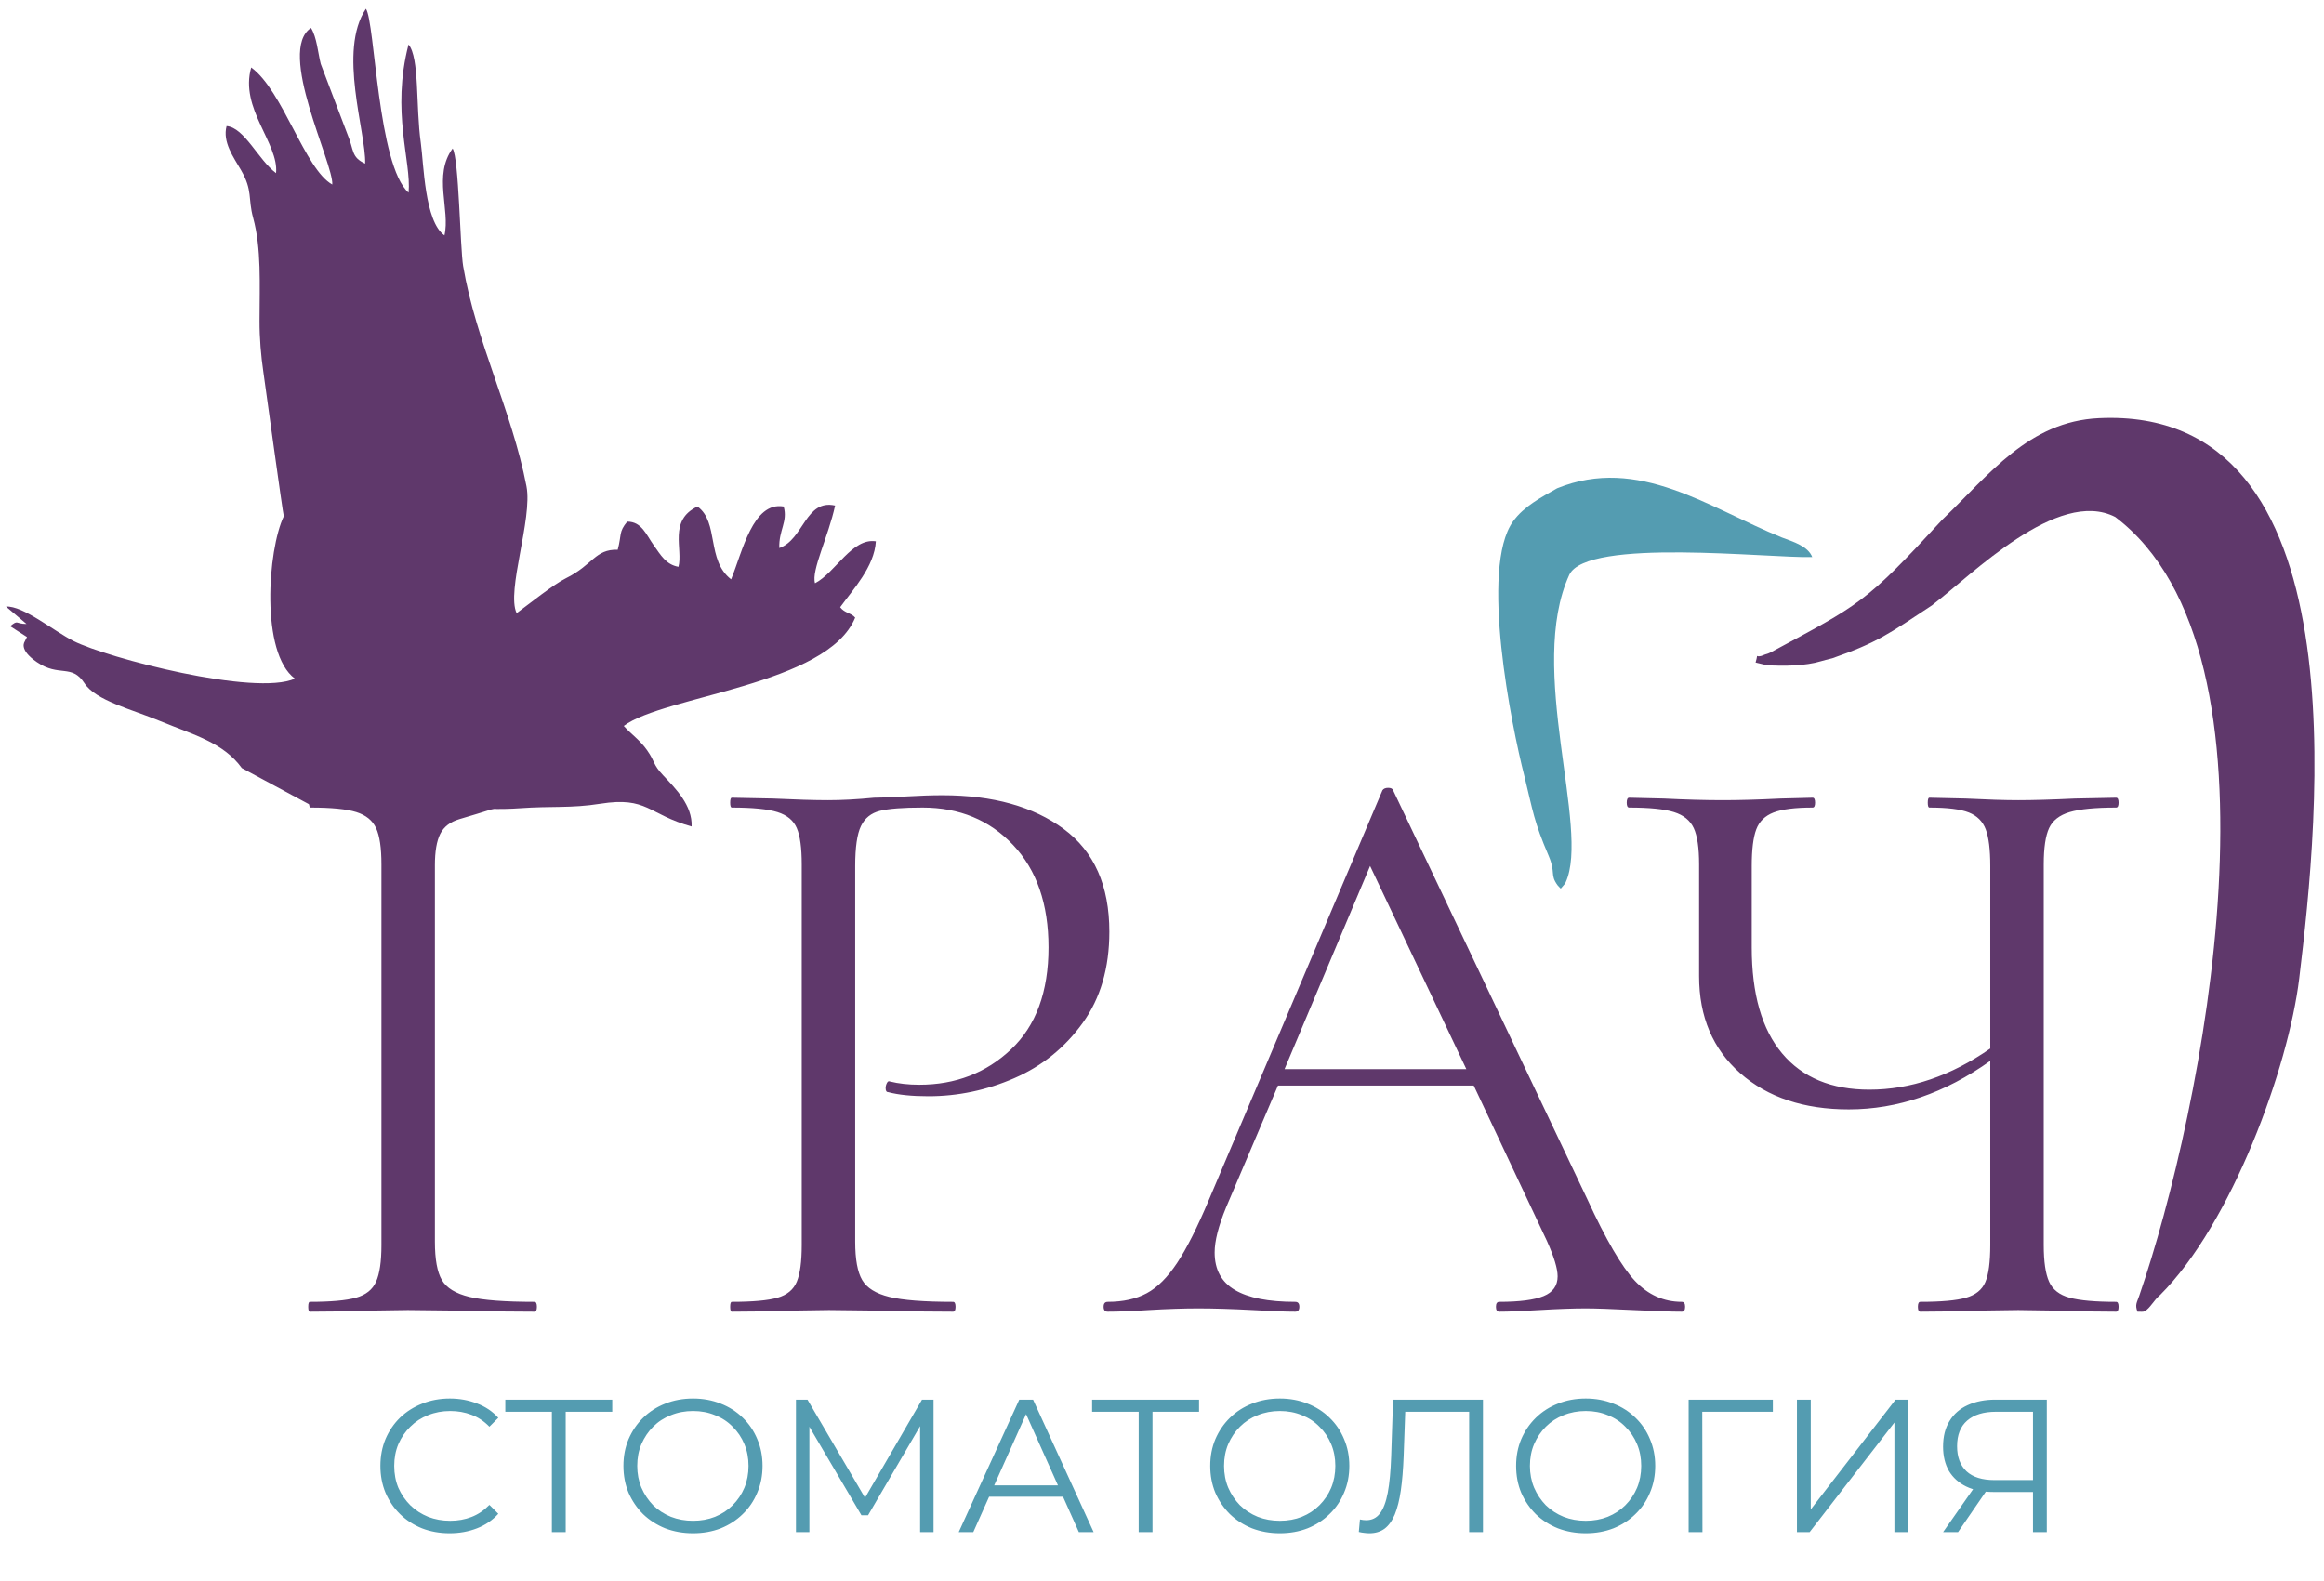 <?xml version="1.0" encoding="UTF-8"?> <svg xmlns="http://www.w3.org/2000/svg" width="194" height="132" viewBox="0 0 194 132" fill="none"> <path fill-rule="evenodd" clip-rule="evenodd" d="M30.483 13.658C29.297 13.126 29.555 12.507 29.025 11.265L26.774 5.335C26.543 4.429 26.452 3.12 25.962 2.332C23.071 4.233 27.864 13.678 27.738 15.407C25.441 14.138 23.619 7.558 20.971 5.634C19.983 9.046 23.288 11.964 23.045 14.454C21.568 13.357 20.41 10.653 18.914 10.526C18.562 11.856 19.485 13.106 20.122 14.207C21.113 15.922 20.686 16.552 21.133 18.191C21.827 20.742 21.671 23.71 21.665 26.783C21.661 28.24 21.786 29.708 21.985 31.063C22.057 31.556 23.633 43.033 23.691 43.099C22.348 45.902 21.723 54.51 24.617 56.659C21.301 58.154 8.959 54.938 6.138 53.518C4.478 52.681 1.938 50.555 0.498 50.641L2.215 52.093C1.26 52.092 1.549 51.712 0.849 52.28L2.255 53.187C2.23 53.255 2.187 53.284 2.155 53.371C2.123 53.454 2.078 53.519 2.071 53.55C2.067 53.577 1.517 54.203 3.072 55.275C4.928 56.555 5.988 55.398 7.051 57.043C7.983 58.487 10.995 59.221 13.363 60.2C16.148 61.351 18.641 61.986 20.187 64.127L25.95 67.23C30.236 65.493 36.755 67.961 43.42 67.479C45.997 67.292 47.648 67.495 50.114 67.105C54.05 66.483 54.085 67.986 57.735 69.004C57.805 67.24 56.401 65.841 55.378 64.755C54.456 63.776 54.736 63.661 54.013 62.631C53.415 61.778 52.66 61.276 52.069 60.608C55.432 58.075 69.093 57.206 71.387 51.563C71.041 51.155 70.52 51.202 70.135 50.697C71.203 49.216 72.994 47.315 73.114 45.193C71.13 44.884 69.754 47.8 68.037 48.695C67.703 47.642 69.154 44.794 69.712 42.209C67.238 41.652 67.09 45.046 65.055 45.755C64.998 44.257 65.782 43.561 65.419 42.288C62.842 41.852 61.972 46.081 61.031 48.371C58.951 46.763 60.038 43.594 58.223 42.291C55.782 43.426 57.032 45.886 56.634 47.323C55.585 47.133 55.156 46.343 54.561 45.509C53.943 44.643 53.572 43.55 52.359 43.55C51.626 44.433 51.907 44.631 51.565 45.896C49.667 45.84 49.517 47.154 47.239 48.279C46.217 48.784 44.157 50.434 43.127 51.193C42.246 49.357 44.473 43.312 43.948 40.598C42.727 34.279 39.726 28.523 38.662 22.215C38.406 20.698 38.311 13.174 37.783 12.397C36.138 14.638 37.598 17.525 37.102 19.652C35.44 18.496 35.375 13.699 35.126 11.923C34.695 8.846 35.031 4.838 34.104 3.713C32.637 9.345 34.349 13.472 34.108 16.084C31.518 13.806 31.311 1.867 30.546 0.731C28.184 4.248 30.559 11.027 30.483 13.658Z" fill="#5F386B"></path> <path fill-rule="evenodd" clip-rule="evenodd" d="M146.551 55.315L147.471 55.534C148.864 55.633 150.725 55.6 152.007 55.207C152.078 55.185 152.658 55.021 152.958 54.959C156.736 53.637 157.65 52.936 161.285 50.533C161.321 50.506 161.372 50.461 161.406 50.432C164.539 48.059 171.773 40.696 176.573 43.164C191.649 54.564 183.823 92.952 178.578 108.179C178.393 108.736 178.196 108.917 178.431 109.514C178.692 109.499 178.868 109.561 179.04 109.464C179.504 109.201 179.775 108.568 180.324 108.111C186.272 102.184 191.03 89.148 191.931 81.688C193.531 68.426 197.246 33.86 175.203 34.912C169.35 35.192 166.079 39.599 162.142 43.381C155.677 50.397 155.348 50.4 147.784 54.481C147.479 54.627 147.42 54.603 147.255 54.676C146.393 55.06 146.842 54.325 146.551 55.315Z" fill="#5F386B"></path> <path fill-rule="evenodd" clip-rule="evenodd" d="M126.305 43.531C123.51 47.406 126.175 60.593 127.243 64.77C127.986 67.799 128.025 68.522 129.271 71.441C129.895 72.904 129.355 72.997 130.025 73.915C130.073 73.98 130.265 74.162 130.285 74.192L130.621 73.797C130.639 73.766 130.677 73.706 130.694 73.671C132.768 69.183 127.418 55.79 131.002 47.984C132.498 44.879 147.672 46.612 151.279 46.511C150.93 45.598 149.703 45.232 148.739 44.872C142.661 42.413 136.789 38.004 129.983 40.767C128.627 41.54 127.215 42.27 126.305 43.531Z" fill="#549CB1"></path> <path d="M37.537 128.011C36.705 128.011 35.936 127.874 35.23 127.601C34.524 127.316 33.914 126.921 33.398 126.416C32.881 125.91 32.476 125.315 32.181 124.63C31.897 123.946 31.754 123.198 31.754 122.387C31.754 121.576 31.897 120.828 32.181 120.144C32.476 119.459 32.881 118.864 33.398 118.358C33.924 117.853 34.54 117.463 35.246 117.189C35.952 116.905 36.72 116.763 37.553 116.763C38.353 116.763 39.106 116.9 39.812 117.174C40.517 117.437 41.112 117.837 41.597 118.374L40.854 119.117C40.401 118.653 39.901 118.322 39.353 118.121C38.806 117.911 38.216 117.806 37.584 117.806C36.92 117.806 36.304 117.921 35.736 118.153C35.167 118.374 34.672 118.695 34.251 119.117C33.829 119.528 33.498 120.012 33.255 120.57C33.024 121.118 32.908 121.724 32.908 122.387C32.908 123.051 33.024 123.661 33.255 124.22C33.498 124.767 33.829 125.252 34.251 125.673C34.672 126.084 35.167 126.405 35.736 126.637C36.304 126.858 36.92 126.969 37.584 126.969C38.216 126.969 38.806 126.863 39.353 126.653C39.901 126.442 40.401 126.105 40.854 125.642L41.597 126.384C41.112 126.921 40.517 127.327 39.812 127.601C39.106 127.874 38.348 128.011 37.537 128.011ZM46.068 127.917V117.553L46.384 117.869H42.182V116.858H51.108V117.869H46.921L47.222 117.553V127.917H46.068ZM57.856 128.011C57.024 128.011 56.25 127.874 55.533 127.601C54.828 127.316 54.212 126.921 53.685 126.416C53.169 125.9 52.764 125.304 52.469 124.63C52.184 123.946 52.042 123.198 52.042 122.387C52.042 121.576 52.184 120.834 52.469 120.159C52.764 119.475 53.169 118.88 53.685 118.374C54.212 117.858 54.828 117.463 55.533 117.189C56.239 116.905 57.013 116.763 57.856 116.763C58.688 116.763 59.457 116.905 60.163 117.189C60.868 117.463 61.479 117.853 61.995 118.358C62.522 118.864 62.927 119.459 63.212 120.144C63.507 120.828 63.654 121.576 63.654 122.387C63.654 123.198 63.507 123.946 63.212 124.63C62.927 125.315 62.522 125.91 61.995 126.416C61.479 126.921 60.868 127.316 60.163 127.601C59.457 127.874 58.688 128.011 57.856 128.011ZM57.856 126.969C58.519 126.969 59.13 126.858 59.688 126.637C60.257 126.405 60.747 126.084 61.158 125.673C61.579 125.252 61.906 124.767 62.137 124.22C62.369 123.661 62.485 123.051 62.485 122.387C62.485 121.724 62.369 121.118 62.137 120.57C61.906 120.012 61.579 119.528 61.158 119.117C60.747 118.695 60.257 118.374 59.688 118.153C59.13 117.921 58.519 117.806 57.856 117.806C57.192 117.806 56.576 117.921 56.008 118.153C55.439 118.374 54.944 118.695 54.522 119.117C54.112 119.528 53.785 120.012 53.543 120.57C53.311 121.118 53.195 121.724 53.195 122.387C53.195 123.04 53.311 123.646 53.543 124.204C53.785 124.762 54.112 125.252 54.522 125.673C54.944 126.084 55.439 126.405 56.008 126.637C56.576 126.858 57.192 126.969 57.856 126.969ZM66.444 127.917V116.858H67.407L72.463 125.484H71.957L76.966 116.858H77.929V127.917H76.808V118.611H77.076L72.463 126.51H71.91L67.265 118.611H67.565V127.917H66.444ZM80.029 127.917L85.084 116.858H86.237L91.293 127.917H90.061L85.416 117.537H85.89L81.245 127.917H80.029ZM82.019 124.962L82.367 124.014H88.797L89.144 124.962H82.019ZM95.053 127.917V117.553L95.369 117.869H91.166V116.858H100.092V117.869H95.906L96.206 117.553V127.917H95.053ZM106.84 128.011C106.008 128.011 105.234 127.874 104.518 127.601C103.812 127.316 103.196 126.921 102.67 126.416C102.153 125.9 101.748 125.304 101.453 124.63C101.169 123.946 101.026 123.198 101.026 122.387C101.026 121.576 101.169 120.834 101.453 120.159C101.748 119.475 102.153 118.88 102.67 118.374C103.196 117.858 103.812 117.463 104.518 117.189C105.224 116.905 105.998 116.763 106.84 116.763C107.672 116.763 108.441 116.905 109.147 117.189C109.853 117.463 110.463 117.853 110.979 118.358C111.506 118.864 111.912 119.459 112.196 120.144C112.491 120.828 112.638 121.576 112.638 122.387C112.638 123.198 112.491 123.946 112.196 124.63C111.912 125.315 111.506 125.91 110.979 126.416C110.463 126.921 109.853 127.316 109.147 127.601C108.441 127.874 107.672 128.011 106.84 128.011ZM106.84 126.969C107.504 126.969 108.115 126.858 108.673 126.637C109.242 126.405 109.731 126.084 110.142 125.673C110.563 125.252 110.89 124.767 111.122 124.22C111.353 123.661 111.469 123.051 111.469 122.387C111.469 121.724 111.353 121.118 111.122 120.57C110.89 120.012 110.563 119.528 110.142 119.117C109.731 118.695 109.242 118.374 108.673 118.153C108.115 117.921 107.504 117.806 106.84 117.806C106.177 117.806 105.561 117.921 104.992 118.153C104.423 118.374 103.928 118.695 103.507 119.117C103.096 119.528 102.77 120.012 102.527 120.57C102.296 121.118 102.18 121.724 102.18 122.387C102.18 123.04 102.296 123.646 102.527 124.204C102.77 124.762 103.096 125.252 103.507 125.673C103.928 126.084 104.423 126.405 104.992 126.637C105.561 126.858 106.177 126.969 106.84 126.969ZM114.314 128.011C114.166 128.011 114.024 128.001 113.887 127.98C113.75 127.969 113.598 127.943 113.429 127.901L113.524 126.858C113.703 126.9 113.877 126.921 114.045 126.921C114.519 126.921 114.898 126.737 115.183 126.368C115.478 125.989 115.699 125.41 115.846 124.63C115.994 123.841 116.088 122.829 116.131 121.597L116.289 116.858H123.793V127.917H122.64V117.553L122.94 117.869H117.031L117.316 117.537L117.173 121.566C117.131 122.671 117.052 123.63 116.936 124.441C116.82 125.241 116.652 125.91 116.431 126.447C116.21 126.974 115.925 127.369 115.578 127.632C115.23 127.885 114.809 128.011 114.314 128.011ZM132.374 128.011C131.542 128.011 130.768 127.874 130.052 127.601C129.346 127.316 128.73 126.921 128.203 126.416C127.687 125.9 127.282 125.304 126.987 124.63C126.702 123.946 126.56 123.198 126.56 122.387C126.56 121.576 126.702 120.834 126.987 120.159C127.282 119.475 127.687 118.88 128.203 118.374C128.73 117.858 129.346 117.463 130.052 117.189C130.757 116.905 131.531 116.763 132.374 116.763C133.206 116.763 133.975 116.905 134.68 117.189C135.386 117.463 135.997 117.853 136.513 118.358C137.04 118.864 137.445 119.459 137.73 120.144C138.024 120.828 138.172 121.576 138.172 122.387C138.172 123.198 138.024 123.946 137.73 124.63C137.445 125.315 137.04 125.91 136.513 126.416C135.997 126.921 135.386 127.316 134.68 127.601C133.975 127.874 133.206 128.011 132.374 128.011ZM132.374 126.969C133.037 126.969 133.648 126.858 134.206 126.637C134.775 126.405 135.265 126.084 135.676 125.673C136.097 125.252 136.424 124.767 136.655 124.22C136.887 123.661 137.003 123.051 137.003 122.387C137.003 121.724 136.887 121.118 136.655 120.57C136.424 120.012 136.097 119.528 135.676 119.117C135.265 118.695 134.775 118.374 134.206 118.153C133.648 117.921 133.037 117.806 132.374 117.806C131.71 117.806 131.094 117.921 130.525 118.153C129.957 118.374 129.462 118.695 129.04 119.117C128.63 119.528 128.303 120.012 128.061 120.57C127.829 121.118 127.713 121.724 127.713 122.387C127.713 123.04 127.829 123.646 128.061 124.204C128.303 124.762 128.63 125.252 129.04 125.673C129.462 126.084 129.957 126.405 130.525 126.637C131.094 126.858 131.71 126.969 132.374 126.969ZM140.962 127.917V116.858H147.992V117.869H141.799L142.099 117.569L142.115 127.917H140.962ZM150.003 127.917V116.858H151.156V126.021L158.234 116.858H159.292V127.917H158.139V118.769L151.061 127.917H150.003ZM169.707 127.917V124.251L170.023 124.567H166.405C165.52 124.567 164.762 124.415 164.13 124.109C163.508 123.804 163.029 123.372 162.692 122.814C162.366 122.245 162.202 121.566 162.202 120.776C162.202 119.933 162.381 119.222 162.74 118.643C163.098 118.053 163.603 117.611 164.256 117.316C164.92 117.01 165.689 116.858 166.563 116.858H170.86V127.917H169.707ZM162.202 127.917L164.92 124.03H166.12L163.45 127.917H162.202ZM169.707 123.92V117.537L170.023 117.869H166.61C165.578 117.869 164.778 118.116 164.209 118.611C163.651 119.096 163.371 119.807 163.371 120.744C163.371 121.65 163.635 122.35 164.161 122.845C164.688 123.33 165.467 123.572 166.5 123.572H170.023L169.707 123.92Z" fill="#549CB1"></path> <path d="M25.867 109.513C25.776 109.513 25.73 109.376 25.73 109.102C25.73 108.827 25.776 108.69 25.867 108.69C27.607 108.69 28.888 108.575 29.712 108.346C30.536 108.117 31.097 107.671 31.394 107.007C31.692 106.344 31.841 105.325 31.841 103.952V72.162C31.841 70.789 31.692 69.782 31.394 69.141C31.097 68.5 30.547 68.054 29.747 67.802C28.946 67.55 27.675 67.424 25.936 67.424C25.844 67.424 25.798 67.287 25.798 67.012C25.798 66.738 25.884 66.676 25.936 66.6C29.608 61.276 70.008 59.072 38.363 68.386C37.585 68.614 37.047 69.026 36.75 69.622C36.453 70.217 36.304 71.086 36.304 72.231V103.677C36.304 105.142 36.498 106.206 36.887 106.87C37.276 107.534 38.043 108.003 39.187 108.278C40.332 108.552 42.14 108.69 44.611 108.69C44.749 108.69 44.817 108.827 44.817 109.102C44.817 109.376 44.749 109.513 44.611 109.513C42.735 109.513 41.27 109.49 40.217 109.445L34.038 109.376L29.369 109.445C28.545 109.49 27.378 109.513 25.867 109.513ZM71.389 103.677C71.389 105.142 71.584 106.206 71.973 106.87C72.362 107.534 73.117 108.003 74.239 108.278C75.36 108.552 77.134 108.69 79.56 108.69C79.697 108.69 79.766 108.827 79.766 109.102C79.766 109.376 79.697 109.513 79.56 109.513C77.683 109.513 76.218 109.49 75.165 109.445L69.192 109.376L64.592 109.445C63.722 109.49 62.555 109.513 61.09 109.513C60.999 109.513 60.953 109.376 60.953 109.102C60.953 108.827 60.999 108.69 61.09 108.69C62.829 108.69 64.1 108.575 64.901 108.346C65.702 108.117 66.24 107.671 66.514 107.007C66.789 106.344 66.926 105.325 66.926 103.952V72.162C66.926 70.789 66.789 69.782 66.514 69.141C66.24 68.5 65.702 68.054 64.901 67.802C64.1 67.55 62.829 67.424 61.09 67.424C60.999 67.424 60.953 67.287 60.953 67.012C60.953 66.738 60.999 66.6 61.09 66.6L64.523 66.669C66.446 66.761 67.979 66.806 69.124 66.806C70.267 66.806 71.55 66.738 72.968 66.6C73.518 66.6 74.387 66.566 75.577 66.498C76.768 66.429 77.797 66.394 78.667 66.394C82.878 66.394 86.254 67.333 88.795 69.21C91.335 71.086 92.605 73.947 92.605 77.792C92.605 80.813 91.862 83.354 90.374 85.414C88.886 87.474 86.987 89.007 84.675 90.014C82.364 91.021 79.972 91.524 77.5 91.524C76.127 91.524 75.005 91.41 74.135 91.181C73.998 91.181 73.93 91.067 73.93 90.838C73.93 90.701 73.964 90.563 74.033 90.426C74.101 90.288 74.181 90.243 74.273 90.288C75.005 90.471 75.829 90.563 76.745 90.563C79.766 90.563 82.318 89.579 84.4 87.611C86.483 85.642 87.525 82.804 87.525 79.097C87.525 75.481 86.54 72.631 84.572 70.548C82.604 68.466 80.086 67.424 77.019 67.424C75.371 67.424 74.181 67.516 73.449 67.699C72.717 67.882 72.19 68.306 71.87 68.969C71.55 69.633 71.389 70.743 71.389 72.299V103.677ZM140.393 108.69C140.576 108.69 140.668 108.827 140.668 109.102C140.668 109.376 140.576 109.513 140.393 109.513C139.524 109.513 138.173 109.468 136.342 109.376C134.511 109.284 133.184 109.239 132.36 109.239C131.353 109.239 130.071 109.284 128.515 109.376C127.05 109.468 125.929 109.513 125.15 109.513C124.968 109.513 124.876 109.376 124.876 109.102C124.876 108.827 124.968 108.69 125.15 108.69C126.844 108.69 128.08 108.529 128.858 108.209C129.636 107.889 130.025 107.339 130.025 106.561C130.025 105.92 129.728 104.936 129.133 103.609L123.022 90.632H106.681L102.355 100.794C101.714 102.35 101.394 103.609 101.394 104.57C101.394 105.989 101.955 107.03 103.076 107.694C104.197 108.358 105.88 108.69 108.123 108.69C108.352 108.69 108.466 108.827 108.466 109.102C108.466 109.376 108.352 109.513 108.123 109.513C107.299 109.513 106.108 109.468 104.552 109.376C102.813 109.284 101.302 109.239 100.021 109.239C98.831 109.239 97.457 109.284 95.901 109.376C94.528 109.468 93.383 109.513 92.468 109.513C92.239 109.513 92.125 109.376 92.125 109.102C92.125 108.827 92.239 108.69 92.468 108.69C93.75 108.69 94.837 108.449 95.73 107.969C96.622 107.488 97.469 106.641 98.27 105.428C99.071 104.215 99.952 102.464 100.913 100.176L115.401 65.982C115.492 65.845 115.653 65.776 115.881 65.776C116.11 65.776 116.247 65.845 116.293 65.982L132.497 100.107C134.054 103.494 135.381 105.771 136.48 106.939C137.578 108.106 138.883 108.69 140.393 108.69ZM107.23 89.259H122.404L114.371 72.299L107.23 89.259ZM176.646 108.69C176.783 108.69 176.852 108.827 176.852 109.102C176.852 109.376 176.783 109.513 176.646 109.513C175.227 109.513 174.083 109.49 173.213 109.445L168.476 109.376L163.601 109.445C162.822 109.49 161.724 109.513 160.305 109.513C160.167 109.513 160.099 109.376 160.099 109.102C160.099 108.827 160.167 108.69 160.305 108.69C162.044 108.69 163.315 108.575 164.115 108.346C164.917 108.117 165.455 107.683 165.729 107.042C166.004 106.401 166.141 105.371 166.141 103.952V88.572C162.342 91.273 158.405 92.623 154.331 92.623C150.578 92.623 147.557 91.616 145.268 89.602C142.98 87.588 141.835 84.887 141.835 81.5V72.162C141.835 70.789 141.686 69.782 141.389 69.141C141.091 68.5 140.542 68.054 139.741 67.802C138.94 67.55 137.692 67.424 135.999 67.424C135.862 67.424 135.793 67.287 135.793 67.012C135.793 66.738 135.862 66.6 135.999 66.6L138.883 66.669C140.714 66.761 142.362 66.806 143.826 66.806C145.199 66.806 146.801 66.761 148.633 66.669L151.31 66.6C151.448 66.6 151.516 66.738 151.516 67.012C151.516 67.287 151.448 67.424 151.31 67.424C149.845 67.424 148.758 67.562 148.049 67.836C147.339 68.111 146.859 68.58 146.607 69.244C146.355 69.908 146.229 70.926 146.229 72.299V79.097C146.229 82.988 147.076 85.94 148.77 87.954C150.463 89.968 152.89 90.975 156.048 90.975C159.481 90.975 162.845 89.831 166.141 87.542V72.299C166.141 70.926 166.015 69.908 165.763 69.244C165.512 68.58 165.043 68.111 164.356 67.836C163.669 67.562 162.571 67.424 161.06 67.424C160.969 67.424 160.923 67.287 160.923 67.012C160.923 66.738 160.969 66.6 161.06 66.6L164.081 66.669C165.912 66.761 167.377 66.806 168.476 66.806C169.711 66.806 171.291 66.761 173.213 66.669L176.646 66.6C176.783 66.6 176.852 66.738 176.852 67.012C176.852 67.287 176.783 67.424 176.646 67.424C174.907 67.424 173.613 67.55 172.767 67.802C171.92 68.054 171.348 68.5 171.05 69.141C170.753 69.782 170.604 70.789 170.604 72.162V103.952C170.604 105.325 170.753 106.344 171.05 107.007C171.348 107.671 171.92 108.117 172.767 108.346C173.613 108.575 174.907 108.69 176.646 108.69Z" fill="#5F386B"></path> </svg> 